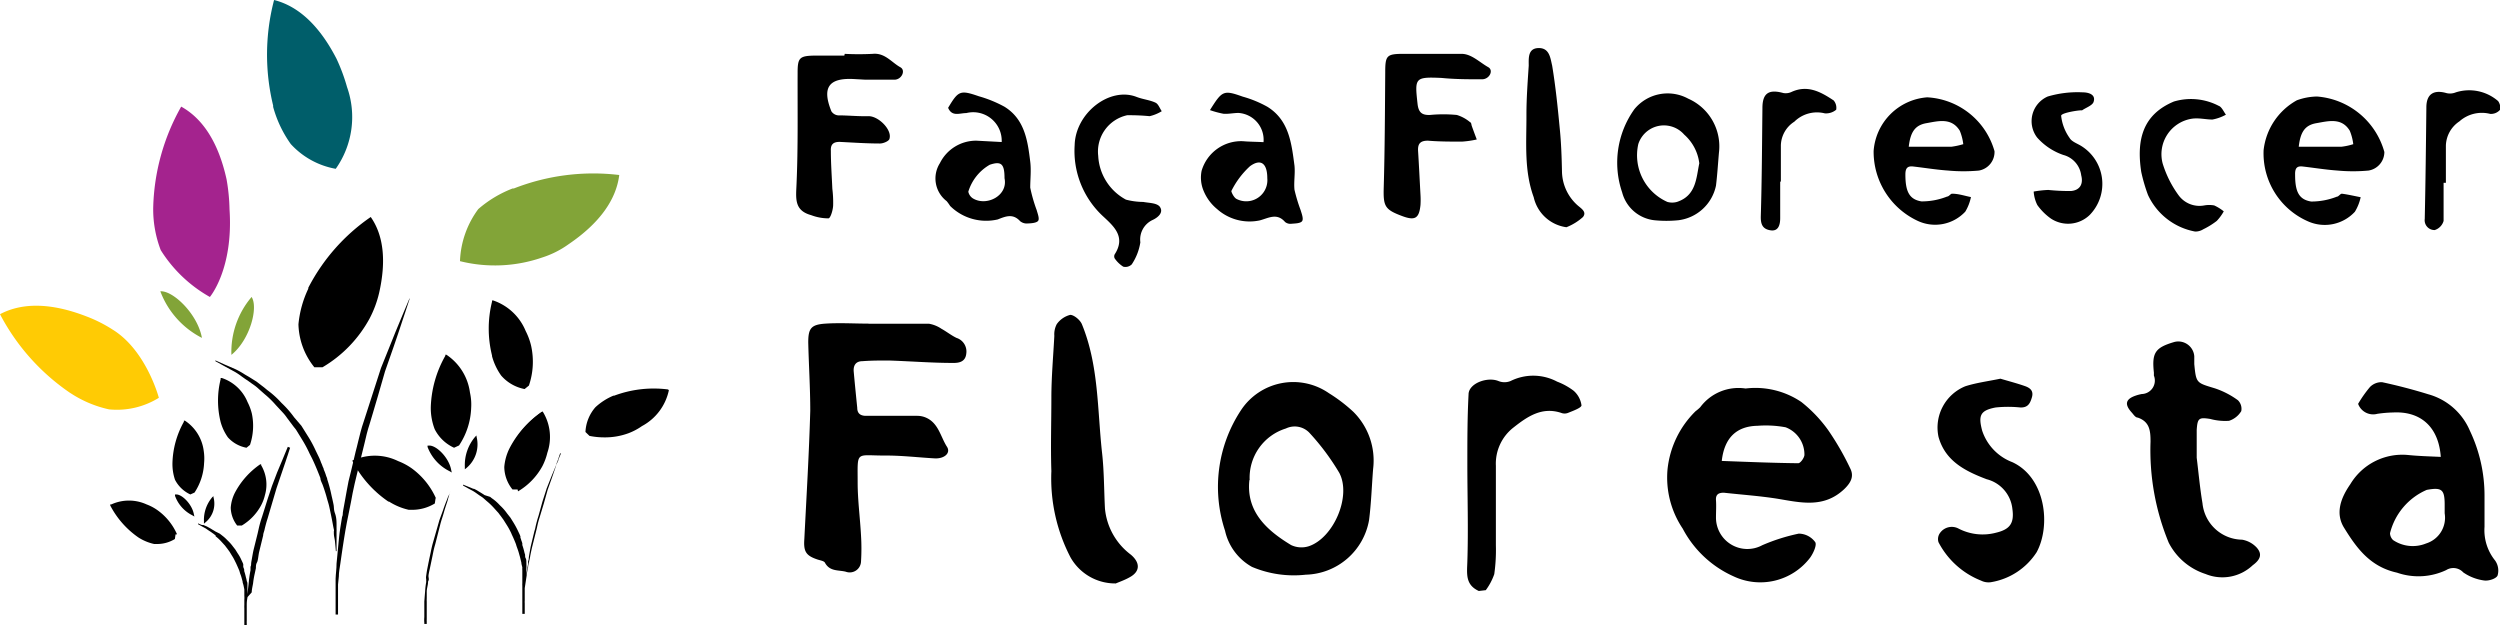 <?xml version="1.0" encoding="UTF-8"?> <svg xmlns="http://www.w3.org/2000/svg" id="Layer_1" data-name="Layer 1" viewBox="0 0 185.71 46.46"> <defs> <style>.cls-1{fill:#ffcb04;}.cls-1,.cls-2,.cls-3,.cls-4,.cls-5{fill-rule:evenodd;}.cls-2{fill:#005e6a;}.cls-3{fill:#a4238e;}.cls-5{fill:#82a438;}</style> </defs> <path class="cls-1" d="M0,23.34c1.66-.88,3.8-.84,6.36.14a10.43,10.43,0,0,1,2,1c2.51,1.54,3.44,5.07,3.44,5.07a5.9,5.9,0,0,1-3.7.86,8.5,8.5,0,0,1-2.82-1.18l-.08-.05A16.09,16.09,0,0,1,0,23.34Z"></path> <path class="cls-2" d="M20.36,0C22.18.46,23.74,1.92,25,4.37a13.63,13.63,0,0,1,.78,2.1,6.66,6.66,0,0,1-.84,6.07A5.93,5.93,0,0,1,21.6,10.7a8.72,8.72,0,0,1-1.31-2.76l0-.1A16,16,0,0,1,20.36,0Z"></path> <path class="cls-3" d="M13.46,7.92c1.64.91,2.78,2.72,3.37,5.4a14.27,14.27,0,0,1,.22,2.23c.3,4.45-1.46,6.51-1.46,6.51a10.2,10.2,0,0,1-3.65-3.48,8.52,8.52,0,0,1-.56-3v-.1A16,16,0,0,1,13.46,7.92Z"></path> <path class="cls-4" d="M27.54,16.12a14.37,14.37,0,0,0-4.64,5.26l0,.07a7.83,7.83,0,0,0-.73,2.64,5.28,5.28,0,0,0,1.18,3.19h.61a9.41,9.41,0,0,0,3.5-3.63,8,8,0,0,0,.7-1.88C28.7,19.4,28.5,17.49,27.54,16.12Z"></path> <path class="cls-5" d="M46,13c-.23,1.86-1.49,3.6-3.76,5.14a7,7,0,0,1-2,1,10.73,10.73,0,0,1-6.07.26,6.9,6.9,0,0,1,1.36-3.87A8.59,8.59,0,0,1,38.08,14l.09,0A16.18,16.18,0,0,1,46,13Z"></path> <path class="cls-5" d="M17.19,26.36a6.3,6.3,0,0,1,1.5-4.3C19.2,22.85,18.57,25.24,17.19,26.36Z"></path> <path class="cls-5" d="M15,25.1a6.41,6.41,0,0,1-3.09-3.46C12.85,21.57,14.68,23.32,15,25.1Z"></path> <path d="M25,40.17c0-.16,0-.35,0-.56V39.5a1.48,1.48,0,0,0,0-.21c0-.08,0-.17,0-.26,0-.26,0-.57-.11-.88s-.07-.44-.11-.65-.1-.47-.15-.68a10.38,10.38,0,0,0-.32-1.21c0-.08-.05-.17-.08-.25a3.41,3.41,0,0,0-.18-.48c0-.09-.07-.18-.1-.28a2.44,2.44,0,0,0-.1-.24,3.85,3.85,0,0,0-.22-.52l-.18-.37a8.72,8.72,0,0,0-.61-1.12l-.45-.72L21.85,31a7.35,7.35,0,0,0-.93-1.06l-.15-.16a6.77,6.77,0,0,0-.91-.8l-.24-.2-.21-.16-.35-.27L18.5,28l-.31-.18a6.21,6.21,0,0,0-.69-.39l-.62-.27-.19-.08L16,26.77l0,.06.67.37.77.42a4.74,4.74,0,0,1,.52.35c.13.09.26.19.41.28l.32.23.2.14a3,3,0,0,1,.34.28l.18.16.25.22a6.86,6.86,0,0,1,.82.8l.53.57a3,3,0,0,1,.31.39l.18.24.3.4.19.24.43.7A9.45,9.45,0,0,1,23,33.7l.18.35c.24.5.44,1,.62,1.46,0,.17.11.35.17.51s.21.6.29.9.11.37.16.56.11.49.16.73.1.49.14.71.05.27.08.4,0,.1,0,.15l0,.13c0,.22.06.41.08.58.05.48.07.76.07.76H25S25,40.66,25,40.17Z"></path> <path d="M30.41,22.19s-.15.34-.4.95c-.08.19-.18.42-.28.67-.21.5-.47,1.13-.75,1.84l-.68,1.69-1.29,4c-.17.48-.29,1-.41,1.48-.06.24-.11.48-.18.72-.1.44-.21.88-.31,1.32l-.22.89c-.1.47-.18,1-.26,1.41-.05.26-.09.52-.14.77s0,.31-.08.47c-.09.55-.18,1.07-.23,1.59L25,41.87c0,.4-.06.77-.07,1.12,0,.16,0,.31,0,.45l0,.66v.55c0,.55,0,.91,0,1h.18v-.27c0-.1,0-.22,0-.36s0-.26,0-.41,0-.35,0-.55,0-.23,0-.35l0-.29.06-.59c0-.31.06-.62.11-.95l.09-.63c.06-.38.11-.78.18-1.19s.13-.83.22-1.27l.15-.74.15-.75c.08-.45.17-.92.28-1.39l.24-1,.3-1.22.18-.73c.11-.48.23-1,.38-1.44l.23-.77c.13-.45.27-.89.39-1.32l.53-1.84.64-1.83c.25-.71.46-1.36.63-1.87l.24-.72.33-1Z"></path> <path d="M32.4,37.05a5.54,5.54,0,0,0-1.83-2.27,4.55,4.55,0,0,0-1-.53,3.92,3.92,0,0,0-3.3-.07l-.08,0,0,.08a8.18,8.18,0,0,0,2.66,3,.11.11,0,0,0,.05,0,4.6,4.6,0,0,0,1.46.61l.34,0a3.22,3.22,0,0,0,1.6-.47l0,0,.06-.41Z"></path> <path d="M39.45,25.67a4.86,4.86,0,0,0-.4-1.08,4,4,0,0,0-2.41-2.27l-.09,0,0,.09a8.28,8.28,0,0,0,0,4v.05a4.48,4.48,0,0,0,.68,1.44,3.07,3.07,0,0,0,1.74,1h0l.32-.26v0A5.49,5.49,0,0,0,39.45,25.67Z"></path> <path d="M34.91,29.16a4,4,0,0,0-1.75-2.81l-.08,0,0,.08A8.23,8.23,0,0,0,32,30.26v.06a4.38,4.38,0,0,0,.29,1.56,3,3,0,0,0,1.44,1.38l0,0,.37-.17,0,0A5.36,5.36,0,0,0,35,30.31,4.08,4.08,0,0,0,34.91,29.16Z"></path> <path class="cls-4" d="M40.26,30.6a3.46,3.46,0,0,1,.3,2.87,3.88,3.88,0,0,1-.36,1,4.77,4.77,0,0,1-1.78,1.85h-.3a2.65,2.65,0,0,1-.6-1.62,3.92,3.92,0,0,1,.37-1.34l0,0A7.27,7.27,0,0,1,40.26,30.6Z"></path> <path d="M38.45,36.36h-.38l0,0a2.71,2.71,0,0,1-.61-1.67,3.78,3.78,0,0,1,.38-1.37l0,0a7.43,7.43,0,0,1,2.38-2.71l.08-.05.05.07a3.58,3.58,0,0,1,.31,3,4.41,4.41,0,0,1-.37,1,4.9,4.9,0,0,1-1.81,1.87Zm-.29-.19h.24a4.79,4.79,0,0,0,1.73-1.8,3.8,3.8,0,0,0,.34-.93,3.45,3.45,0,0,0-.23-2.73A7.15,7.15,0,0,0,38,33.31l0,0a3.86,3.86,0,0,0-.36,1.31A2.52,2.52,0,0,0,38.16,36.17Z"></path> <path d="M49.63,28.93a8.39,8.39,0,0,0-4,.46l-.06,0a4.55,4.55,0,0,0-1.34.86,3,3,0,0,0-.74,1.84v0l.3.29h0a5.45,5.45,0,0,0,1.12.11,5,5,0,0,0,1.78-.31,4.57,4.57,0,0,0,1-.53,3.94,3.94,0,0,0,2-2.68V29Z"></path> <path d="M35.4,32.44l0-.09-.08.07a3.24,3.24,0,0,0-.79,2.24v.2l.15-.12A2.29,2.29,0,0,0,35.4,32.44Z"></path> <path d="M33.52,34.93c-.16-.93-1.11-1.87-1.66-1.83h-.1l0,.1A3.32,3.32,0,0,0,33.39,35l.17.1Z"></path> <path d="M41.68,33.66l-.2.48c0,.11-.1.24-.16.39s-.23.55-.37.89l-.34.86c-.1.32-.21.65-.32,1L40,38.33c-.08.24-.15.51-.21.76a2.37,2.37,0,0,1-.09.36l-.27,1.12c-.05.25-.09.49-.13.72s0,.26-.07.39l0,.21c-.06.29-.1.57-.13.84,0,.05,0,.1,0,.16v-.08c0-.09,0-.19,0-.3v-.15s0-.1,0-.15a3.56,3.56,0,0,0,0-.43c0-.13,0-.23-.06-.33s0-.23-.07-.35a5.1,5.1,0,0,0-.17-.61l0-.13a2.67,2.67,0,0,0-.09-.26s0-.08-.05-.13l0-.12a2,2,0,0,0-.11-.26l-.09-.19a6.28,6.28,0,0,0-.31-.57l-.23-.37-.26-.33a3.64,3.64,0,0,0-.48-.55l-.07-.07a3.41,3.41,0,0,0-.45-.41l-.14-.1-.11-.09L36,36.78l-.12-.08-.16-.1-.15-.09a3.24,3.24,0,0,0-.36-.2l-.05,0-.36-.15L34.4,36l0,.07.34.19.39.21a2.85,2.85,0,0,1,.26.17l.21.15.14.09.13.09.17.15.09.08.13.11a5.14,5.14,0,0,1,.41.4l.27.3a1.3,1.3,0,0,1,.15.18,1.47,1.47,0,0,0,.1.13l0,0,.21.29.22.35a5.09,5.09,0,0,1,.31.55,1.42,1.42,0,0,1,.08.18c.13.27.24.53.32.74a2.41,2.41,0,0,0,.08.25c.06.16.11.31.15.46s.06.2.08.29l.09.37c0,.12.05.24.07.35a1.3,1.3,0,0,0,0,.21v.1c0,.12,0,.24,0,.33,0,.25,0,.39,0,.39h0v.14a1.5,1.5,0,0,0,0,.2l0,.13c0,.2,0,.4,0,.57s0,.15,0,.22v.62c0,.33,0,.53,0,.54h.18v-.14s0-.11,0-.18,0-.13,0-.21l0-.27a1.1,1.1,0,0,1,0-.18v-.15c0-.1,0-.2,0-.31s0-.3,0-.47l.14-.92a5,5,0,0,1,.11-.64c0-.13.05-.25.07-.38s.06-.27.08-.4.09-.46.14-.68l.28-1.12.09-.36a6.17,6.17,0,0,1,.19-.74l.32-1.06.28-1,.31-.87.32-.93c0-.15.09-.27.12-.39l.17-.5Z"></path> <path d="M33.44,36.49s0,.14-.15.39l-.1.27c-.09.22-.19.48-.29.78l-.26.71-.48,1.68q-.09.32-.15.63l-.06.29c-.07.31-.13.62-.19.92s-.07.4-.1.6,0,.21,0,.31l0,.17a5.46,5.46,0,0,0-.08.68l-.06.76c0,.17,0,.33,0,.47v.69a2.33,2.33,0,0,0,0,.42v.09h.18v-.21a.82.82,0,0,1,0-.14v-.39l0-.27c0-.07,0-.15,0-.23s0-.26,0-.42a2,2,0,0,1,0-.24l0-.5c0-.17.05-.35.08-.53s0-.2.05-.29,0-.23,0-.34.06-.37.1-.55l.19-.91.06-.3q.06-.3.15-.6l.4-1.57.07-.24c.07-.21.13-.4.18-.58s.16-.52.23-.73.07-.25.1-.35c.08-.26.12-.41.12-.41Z"></path> <path d="M13.15,39.69A4.33,4.33,0,0,0,11.7,37.9a3.49,3.49,0,0,0-.81-.43,3.15,3.15,0,0,0-2.62,0l-.08,0,0,.08a6.57,6.57,0,0,0,2.1,2.38l0,0a3.62,3.62,0,0,0,1.16.48l.27,0a2.5,2.5,0,0,0,1.27-.37l0,0,.05-.34Z"></path> <path d="M18.71,30.73a3.88,3.88,0,0,0-.32-.86,3.13,3.13,0,0,0-1.91-1.79l-.09,0,0,.09a6.58,6.58,0,0,0,0,3.18v0a3.66,3.66,0,0,0,.54,1.14,2.45,2.45,0,0,0,1.38.77h0l.26-.21v0A4.44,4.44,0,0,0,18.71,30.73Z"></path> <path d="M15.13,33.47a3.16,3.16,0,0,0-1.39-2.22l-.08,0,0,.08a6.6,6.6,0,0,0-.85,3.07v0A3.65,3.65,0,0,0,13,35.64a2.42,2.42,0,0,0,1.14,1.09l0,0,.31-.14v0a4.3,4.3,0,0,0,.71-2.19A3.68,3.68,0,0,0,15.13,33.47Z"></path> <path d="M19.4,34.56l0-.07-.07,0a5.89,5.89,0,0,0-1.89,2.13v0a2.93,2.93,0,0,0-.3,1.09,2.22,2.22,0,0,0,.48,1.33l0,0h.34a3.91,3.91,0,0,0,1.43-1.49,3.22,3.22,0,0,0,.29-.77A2.82,2.82,0,0,0,19.4,34.56Z"></path> <path d="M15.86,36.94l0-.08-.08.06a2.6,2.6,0,0,0-.63,1.79v.19l.14-.12A1.8,1.8,0,0,0,15.86,36.94Z"></path> <path d="M14.4,38.19c-.14-.74-.89-1.49-1.33-1.46H13l0,.1a2.59,2.59,0,0,0,1.27,1.44l.17.1Z"></path> <path d="M21.38,33.19l-.22.53-.16.39c-.12.29-.27.64-.42,1l-.38,1-.14.42c-.07.22-.15.44-.22.67l-.37,1.18a8.06,8.06,0,0,0-.24.84l-.09.4-.31,1.25c-.06.27-.1.54-.15.81s0,.28-.07.42l0,.26a7.51,7.51,0,0,0-.13.9l-.1.88v-.25s0-.07,0-.1,0-.23,0-.36,0-.17-.05-.26a1.31,1.31,0,0,0-.06-.27,4.27,4.27,0,0,0-.13-.48l0-.11a1.46,1.46,0,0,0-.07-.19s0-.07,0-.11l0-.1a1.89,1.89,0,0,0-.09-.21l-.07-.15a2.76,2.76,0,0,0-.25-.44l-.18-.29,0,0-.18-.23a3,3,0,0,0-.37-.42l-.07-.07a2.74,2.74,0,0,0-.36-.32l-.1-.08-.08-.06L16,39.48l-.11-.07-.12-.07-.11-.07-.29-.16L15.11,39,15,39l-.29-.12,0,.06.27.15.2.11.11.06.2.14.17.11.11.08.1.07.15.12,0,.06.1.08a3.31,3.31,0,0,1,.33.32l.21.23a.88.88,0,0,1,.12.15l.08.1.19.26.17.28a3.3,3.3,0,0,1,.23.41s.05.1.08.16.18.4.25.57l.06.21a2.53,2.53,0,0,1,.12.36l.06.22c0,.1.05.2.07.3l.06.29,0,.15V44c0,.1,0,.18,0,.25a2.14,2.14,0,0,1,0,.3h0c0,.14,0,.27,0,.39a2.18,2.18,0,0,0,0,.25l0,.37v.31c0,.37,0,.58,0,.6h.18v-.16a1.56,1.56,0,0,1,0-.2c0-.07,0-.14,0-.22s0-.2,0-.31l0-.36,0-.33q0-.25.06-.54L18.7,44c0-.21.06-.43.1-.67a6.59,6.59,0,0,1,.12-.71l.09-.42c0-.14,0-.28.08-.42s.1-.52.16-.78l.3-1.23c0-.14.07-.28.1-.42s.13-.54.22-.81l.67-2.27.34-1,.34-1q.08-.25.15-.45l.18-.56Z"></path> <path d="M109.85,43.9c-1-.46-.88-1.26-.85-2.17.08-2.43,0-4.86,0-7.29,0-1.72,0-3.43.09-5.14,0-.81,1.37-1.33,2.21-1a1.18,1.18,0,0,0,.92,0,3.78,3.78,0,0,1,3.45.05,4.9,4.9,0,0,1,1.23.68,1.76,1.76,0,0,1,.58,1.08c0,.18-.6.4-1,.56a.69.69,0,0,1-.51,0c-1.43-.47-2.5.27-3.52,1.07a3.4,3.4,0,0,0-1.33,2.86c0,2,0,3.93,0,5.9a12.8,12.8,0,0,1-.12,2.15,4.41,4.41,0,0,1-.63,1.19Z"></path> <path d="M64.48,24.05c1.51,0,3,0,4.54,0a2.37,2.37,0,0,1,.91.37c.38.21.73.49,1.12.68a1.06,1.06,0,0,1,.73,1.16c-.06.62-.54.71-1,.7-1.59,0-3.18-.13-4.77-.18-.65,0-1.29,0-1.94.05-.5,0-.7.32-.65.8.08.89.17,1.78.26,2.67,0,.43.26.6.69.59,1.26,0,2.53,0,3.79,0a1.61,1.61,0,0,1,.64.14c.92.41,1.07,1.42,1.54,2.15.31.47-.19.91-.91.87-1.24-.07-2.48-.22-3.72-.21-2.18,0-2-.38-2,2,0,1.31.18,2.63.25,3.94a15.54,15.54,0,0,1,0,1.93.84.84,0,0,1-1.13.76c-.54-.14-1.19,0-1.55-.67-.07-.13-.34-.17-.53-.23-.88-.29-1.07-.59-1-1.54.16-3.17.35-6.34.44-9.52,0-1.68-.11-3.38-.15-5.07,0-1.05.21-1.33,1.28-1.4s2.14,0,3.21,0Z"></path> <path d="M129.67,28.86a6.09,6.09,0,0,1,4.14,1,10.29,10.29,0,0,1,2,2.1,20.36,20.36,0,0,1,1.63,2.83c.3.59.06,1.06-.45,1.55-1.51,1.42-3.21,1-4.94.71-1.32-.21-2.66-.3-4-.45-.41,0-.61.15-.58.56s0,.85,0,1.27a2.33,2.33,0,0,0,3.44,2.07,14,14,0,0,1,2.71-.86,1.53,1.53,0,0,1,1.22.63c.14.21-.14.83-.38,1.16a4.65,4.65,0,0,1-5.69,1.38A7.92,7.92,0,0,1,125,39.27a6.81,6.81,0,0,1-1.13-4.4,7.07,7.07,0,0,1,2.09-4.33,3.07,3.07,0,0,0,.34-.29A3.54,3.54,0,0,1,129.67,28.86Zm-1.77,5.38c1.9.07,3.79.15,5.68.17.16,0,.43-.37.46-.6a2.16,2.16,0,0,0-1.4-2.07,8.06,8.06,0,0,0-2.09-.11C129,31.66,128.09,32.52,127.9,34.24Z"></path> <path d="M181.31,33.94c-.15-2.2-1.47-3.4-3.52-3.3a9.39,9.39,0,0,0-1.19.1,1.19,1.19,0,0,1-1.43-.74,9,9,0,0,1,.88-1.25,1.2,1.2,0,0,1,.9-.36c1.16.25,2.31.55,3.44.9a4.72,4.72,0,0,1,3.08,2.7,11.19,11.19,0,0,1,1.09,4.83c0,.77,0,1.54,0,2.31a3.58,3.58,0,0,0,.78,2.5,1.29,1.29,0,0,1,.19,1.12c-.1.24-.67.42-1,.37a3.54,3.54,0,0,1-1.55-.6,1,1,0,0,0-1.27-.17,4.84,4.84,0,0,1-3.65.19c-2-.44-3-1.83-3.91-3.3-.72-1.12-.24-2.29.44-3.27a4.5,4.5,0,0,1,4.3-2.17C179.67,33.88,180.46,33.9,181.31,33.94Zm.29,4.19c0-.34,0-.49,0-.64,0-1.14-.22-1.3-1.33-1.1a4.75,4.75,0,0,0-2.73,3.22.74.74,0,0,0,.23.51,2.62,2.62,0,0,0,2.45.25A2,2,0,0,0,181.6,38.13Z"></path> <path d="M102,34.84c-.1,1.26-.14,2.53-.3,3.79A4.9,4.9,0,0,1,97,42.69a8,8,0,0,1-4-.58,4.09,4.09,0,0,1-2-2.69,10.34,10.34,0,0,1,1.18-8.94,4.65,4.65,0,0,1,6.54-1.27,11.69,11.69,0,0,1,1.81,1.38A5.1,5.1,0,0,1,102,34.84Zm-9.19.82c-.25,2.31,1.24,3.71,3.1,4.83a1.79,1.79,0,0,0,1.33.08c1.83-.63,3.16-3.71,2.25-5.44a17.55,17.55,0,0,0-2.24-3,1.51,1.51,0,0,0-1.73-.3A3.83,3.83,0,0,0,92.83,35.66Z"></path> <path d="M163.18,34c.14,1.13.24,2.26.43,3.39a3,3,0,0,0,2.94,2.7,1.92,1.92,0,0,1,1.08.58c.45.5.27.91-.29,1.32a3.28,3.28,0,0,1-3.5.65,4.69,4.69,0,0,1-2.74-2.33,18,18,0,0,1-1.35-7.49c0-.8-.05-1.49-.95-1.8-.18,0-.32-.24-.45-.38-.55-.61-.46-1,.32-1.26a3,3,0,0,1,.43-.11A1,1,0,0,0,160,27.9l0-.22c-.16-1.48.09-1.86,1.53-2.28A1.19,1.19,0,0,1,163,26.46c0,.19,0,.39,0,.59.14,1.43.16,1.38,1.54,1.8a6.25,6.25,0,0,1,1.7.88.89.89,0,0,1,.25.81,1.65,1.65,0,0,1-.91.72,4.25,4.25,0,0,1-1.4-.14c-.84-.13-.94-.06-1,.82,0,.67,0,1.34,0,2Z"></path> <path d="M82.89,43.34a3.81,3.81,0,0,1-3.37-1.94A12.72,12.72,0,0,1,78.1,35c-.06-1.81,0-3.63,0-5.44,0-1.54.14-3.08.22-4.61a1.62,1.62,0,0,1,.18-.87,1.75,1.75,0,0,1,1-.69c.28,0,.74.38.87.7,1.26,3.07,1.14,6.37,1.5,9.59.15,1.35.14,2.73.21,4.09A4.84,4.84,0,0,0,84,41.2c.71.6.71,1.26-.1,1.69C83.53,43.1,83.11,43.24,82.89,43.34Z"></path> <path d="M148.6,28.13c.6.18,1.22.34,1.82.55.37.13.66.34.52.83s-.32.77-.85.76a8.79,8.79,0,0,0-1.85,0c-1.15.22-1.29.6-1,1.71a3.76,3.76,0,0,0,2.24,2.35c2.49,1.15,2.88,4.72,1.81,6.69a5,5,0,0,1-3.41,2.23,1.24,1.24,0,0,1-.72-.12A6.08,6.08,0,0,1,144,40.28a.77.77,0,0,1,.12-.7,1.07,1.07,0,0,1,1.34-.33,3.89,3.89,0,0,0,2.82.32c1-.24,1.36-.68,1.21-1.75a2.55,2.55,0,0,0-1.91-2.22C146,35,144.5,34.26,144,32.45a3.31,3.31,0,0,1,2-3.76C146.82,28.43,147.69,28.32,148.6,28.13Z"></path> <path d="M62.75,4a20.62,20.62,0,0,0,2.08,0c.91-.09,1.4.64,2.06,1,.4.23.1.9-.43.92-.72,0-1.44,0-2.16,0l-.9-.05c-1.85-.09-2.35.64-1.64,2.4a.67.67,0,0,0,.5.3c.75,0,1.49.08,2.24.06s1.76,1,1.58,1.65c0,.19-.46.38-.71.38-1,0-2-.07-3-.12-.47,0-.68.19-.65.67,0,.94.07,1.88.11,2.82a8,8,0,0,1,.06,1.19c0,.34-.18.94-.33,1a3.6,3.6,0,0,1-1.31-.24c-1.28-.35-1.12-1.27-1.08-2.32.12-2.75.07-5.51.08-8.27,0-1.09.14-1.24,1.24-1.26.74,0,1.49,0,2.23,0Z"></path> <path d="M106.34,4c.75,0,1.49,0,2.23,0s1.35.64,2,1c.39.24.07.89-.48.89-1,0-2,0-3-.1-2-.09-2,0-1.79,1.91.07.65.32.86.92.84a10.38,10.38,0,0,1,2,0,2.79,2.79,0,0,1,1,.55c.07,0,.08.18.11.27.12.33.24.66.37,1a7,7,0,0,1-1.1.16c-.84,0-1.69,0-2.53-.07-.56,0-.76.22-.73.76.07,1.09.12,2.18.18,3.27a6.09,6.09,0,0,1,0,.74c-.1,1-.4,1.19-1.36.83-1.32-.49-1.41-.74-1.37-2.17.08-2.83.09-5.66.11-8.49,0-1.28.1-1.39,1.4-1.39.35,0,.69,0,1,0h1Z"></path> <path d="M143.16,7.23a5.5,5.5,0,0,1,5,4A1.4,1.4,0,0,1,147,12.67a12.42,12.42,0,0,1-2.28,0c-.87-.06-1.72-.2-2.58-.3-.46-.06-.6.14-.6.59,0,1.22.26,1.85,1.19,2a5.08,5.08,0,0,0,1.91-.36c.14,0,.27-.23.38-.21.47,0,.93.16,1.39.25a3.43,3.43,0,0,1-.42,1.08,3.06,3.06,0,0,1-3.55.68,5.67,5.67,0,0,1-3.26-5.18A4.31,4.31,0,0,1,143.16,7.23Zm-1.37,3.67c1.1,0,2.14,0,3.17,0a5.54,5.54,0,0,0,.88-.19,3.78,3.78,0,0,0-.26-1c-.62-1-1.61-.71-2.48-.56S141.91,9.85,141.79,10.9Z"></path> <path d="M172.12,7.17a5.64,5.64,0,0,1,5,4.12,1.4,1.4,0,0,1-1.18,1.38,12.52,12.52,0,0,1-2.29,0c-.86-.06-1.72-.2-2.58-.3-.47-.06-.59.15-.58.6,0,1.22.25,1.85,1.19,2a5.15,5.15,0,0,0,1.91-.36c.13,0,.26-.23.38-.22.46.06.92.17,1.39.26a3.49,3.49,0,0,1-.43,1.08,3.05,3.05,0,0,1-3.42.74,5.51,5.51,0,0,1-3.36-5.32,4.84,4.84,0,0,1,2.47-3.7A4.51,4.51,0,0,1,172.12,7.17Zm-1.36,3.73c1.11,0,2.14,0,3.17,0a4.62,4.62,0,0,0,.88-.19,3.78,3.78,0,0,0-.26-1c-.61-1-1.6-.71-2.48-.56S170.88,9.85,170.76,10.9Z"></path> <path d="M93.86,10.56A2,2,0,0,0,92,8.39c-.37,0-.75.09-1.12.06a7.08,7.08,0,0,1-1-.27c.91-1.45,1-1.51,2.44-1a8.29,8.29,0,0,1,1.84.76c1.6,1,1.78,2.71,2,4.37.06.59-.06,1.2,0,1.79a12,12,0,0,0,.46,1.52c.08.27.22.63.11.8s-.5.18-.78.2a.63.63,0,0,1-.49-.13c-.6-.69-1.21-.3-1.87-.12a3.62,3.62,0,0,1-3.18-.84,3.44,3.44,0,0,1-1-1.35,2.54,2.54,0,0,1-.15-1.49,3.06,3.06,0,0,1,3.09-2.2C92.78,10.53,93.32,10.53,93.86,10.56Zm.28,2.68c0-1.09-.47-1.49-1.29-.89a6.26,6.26,0,0,0-1.38,1.84c0,.09.18.47.37.58A1.57,1.57,0,0,0,94.14,13.24Z"></path> <path d="M74.41,10.55A2.12,2.12,0,0,0,71.78,8.4c-.5,0-1.06.29-1.35-.39.76-1.27.89-1.34,2.28-.86a9.12,9.12,0,0,1,1.91.78c1.5.93,1.72,2.52,1.91,4.08.08.64,0,1.3,0,1.93a11.29,11.29,0,0,0,.48,1.67c.07.26.22.63.11.79s-.51.19-.78.2a.77.77,0,0,1-.56-.17c-.53-.58-1.06-.37-1.66-.13a3.8,3.8,0,0,1-3.54-1,3.32,3.32,0,0,0-.26-.36,2.12,2.12,0,0,1-.5-2.82,3,3,0,0,1,2.71-1.67Zm.21,2.69c0-1.07-.24-1.29-1.1-1a3.47,3.47,0,0,0-1.59,2,.78.78,0,0,0,.33.49C73.27,15.36,74.9,14.54,74.62,13.24Z"></path> <path d="M127.69,11.34c-.07.81-.12,1.63-.22,2.45a3.26,3.26,0,0,1-2.79,2.57,8.92,8.92,0,0,1-1.79,0,2.79,2.79,0,0,1-2.39-2.07,6.82,6.82,0,0,1,.91-6.18,3.19,3.19,0,0,1,4-.78A3.87,3.87,0,0,1,127.69,11.34Zm-1.46.79A3.38,3.38,0,0,0,125.11,10a2,2,0,0,0-3.41.7A3.79,3.79,0,0,0,123.86,15a1.32,1.32,0,0,0,.71,0C126,14.53,126,13.23,126.23,12.13Z"></path> <path d="M81.58,11.58a3.91,3.91,0,0,0,2.06,3.25,5.14,5.14,0,0,0,1.28.17c.43.08,1,.07,1.23.35.32.44-.15.82-.55,1A1.6,1.6,0,0,0,84.71,18a4.07,4.07,0,0,1-.64,1.64.67.67,0,0,1-.63.17,2.21,2.21,0,0,1-.64-.62.34.34,0,0,1,0-.29c.85-1.31-.06-2.09-.89-2.86a6.61,6.61,0,0,1-2.08-5.26c.06-2.38,2.6-4.36,4.6-3.58.46.18,1,.23,1.41.43.21.1.31.42.46.63a3,3,0,0,1-.9.37,15.65,15.65,0,0,0-1.67-.07A2.76,2.76,0,0,0,81.58,11.58Z"></path> <path d="M116.36,16.88a2.89,2.89,0,0,1-2.43-2.23c-.73-2-.53-4.07-.54-6.13,0-1.21.09-2.43.17-3.64,0-.54-.08-1.3.74-1.31s.87.78,1,1.3c.26,1.57.42,3.15.57,4.73.1,1,.14,2.09.16,3.13a3.43,3.43,0,0,0,1.09,2.46c.28.27.79.52.47.93A4.06,4.06,0,0,1,116.36,16.88Z"></path> <path d="M153.11,8.6a3.48,3.48,0,0,0,.63,1.65c.14.25.51.39.79.55a3.31,3.31,0,0,1,.71,5.16,2.31,2.31,0,0,1-2.9.27,4.28,4.28,0,0,1-1-1,2.62,2.62,0,0,1-.27-1,7.93,7.93,0,0,1,1.08-.12,15.93,15.93,0,0,0,1.69.08c.67-.06.93-.52.76-1.17a1.8,1.8,0,0,0-1.33-1.51,4.57,4.57,0,0,1-1.94-1.29,2,2,0,0,1,.78-3.05,7.8,7.8,0,0,1,2.61-.31c.33,0,1,.11.8.71-.09.27-.56.42-.86.63C154.56,8.16,153.11,8.37,153.11,8.6Z"></path> <path d="M159.06,12.77c-.37-2.42.13-4.27,2.43-5.23a4.45,4.45,0,0,1,3.32.32c.23.08.37.43.54.66a3.31,3.31,0,0,1-1,.36c-.51,0-1-.14-1.54-.06a2.67,2.67,0,0,0-2.16,3.32,7.92,7.92,0,0,0,1.18,2.36,1.92,1.92,0,0,0,1.91.76,2.1,2.1,0,0,1,.74,0,3.33,3.33,0,0,1,.71.44,3.42,3.42,0,0,1-.52.71,5.66,5.66,0,0,1-1,.62,1.09,1.09,0,0,1-.61.17,4.82,4.82,0,0,1-3.5-2.72A12.4,12.4,0,0,1,159.06,12.77Z"></path> <path d="M181.52,13.58c0,.94,0,1.89,0,2.83a1,1,0,0,1-.66.68.73.73,0,0,1-.74-.83c.06-2.76.09-5.52.12-8.28,0-1,.55-1.34,1.51-1.06a1.14,1.14,0,0,0,.68-.06,3.28,3.28,0,0,1,3.13.64c.14.16.24.56.15.66a.89.89,0,0,1-.73.3,2.51,2.51,0,0,0-2.29.56,2.23,2.23,0,0,0-1,1.8c0,.92,0,1.84,0,2.76Z"></path> <path d="M132.24,13.51c0,.9,0,1.79,0,2.69,0,.44-.1,1-.71.91s-.75-.46-.73-1.08c.08-2.65.09-5.3.12-8,0-1.1.46-1.42,1.55-1.12a1,1,0,0,0,.61-.08c1.2-.55,2.18,0,3.13.63a.84.84,0,0,1,.19.69,1.17,1.17,0,0,1-.85.27,2.39,2.39,0,0,0-2.26.62,2.15,2.15,0,0,0-1,1.75c0,.9,0,1.79,0,2.68Z"></path> </svg> 